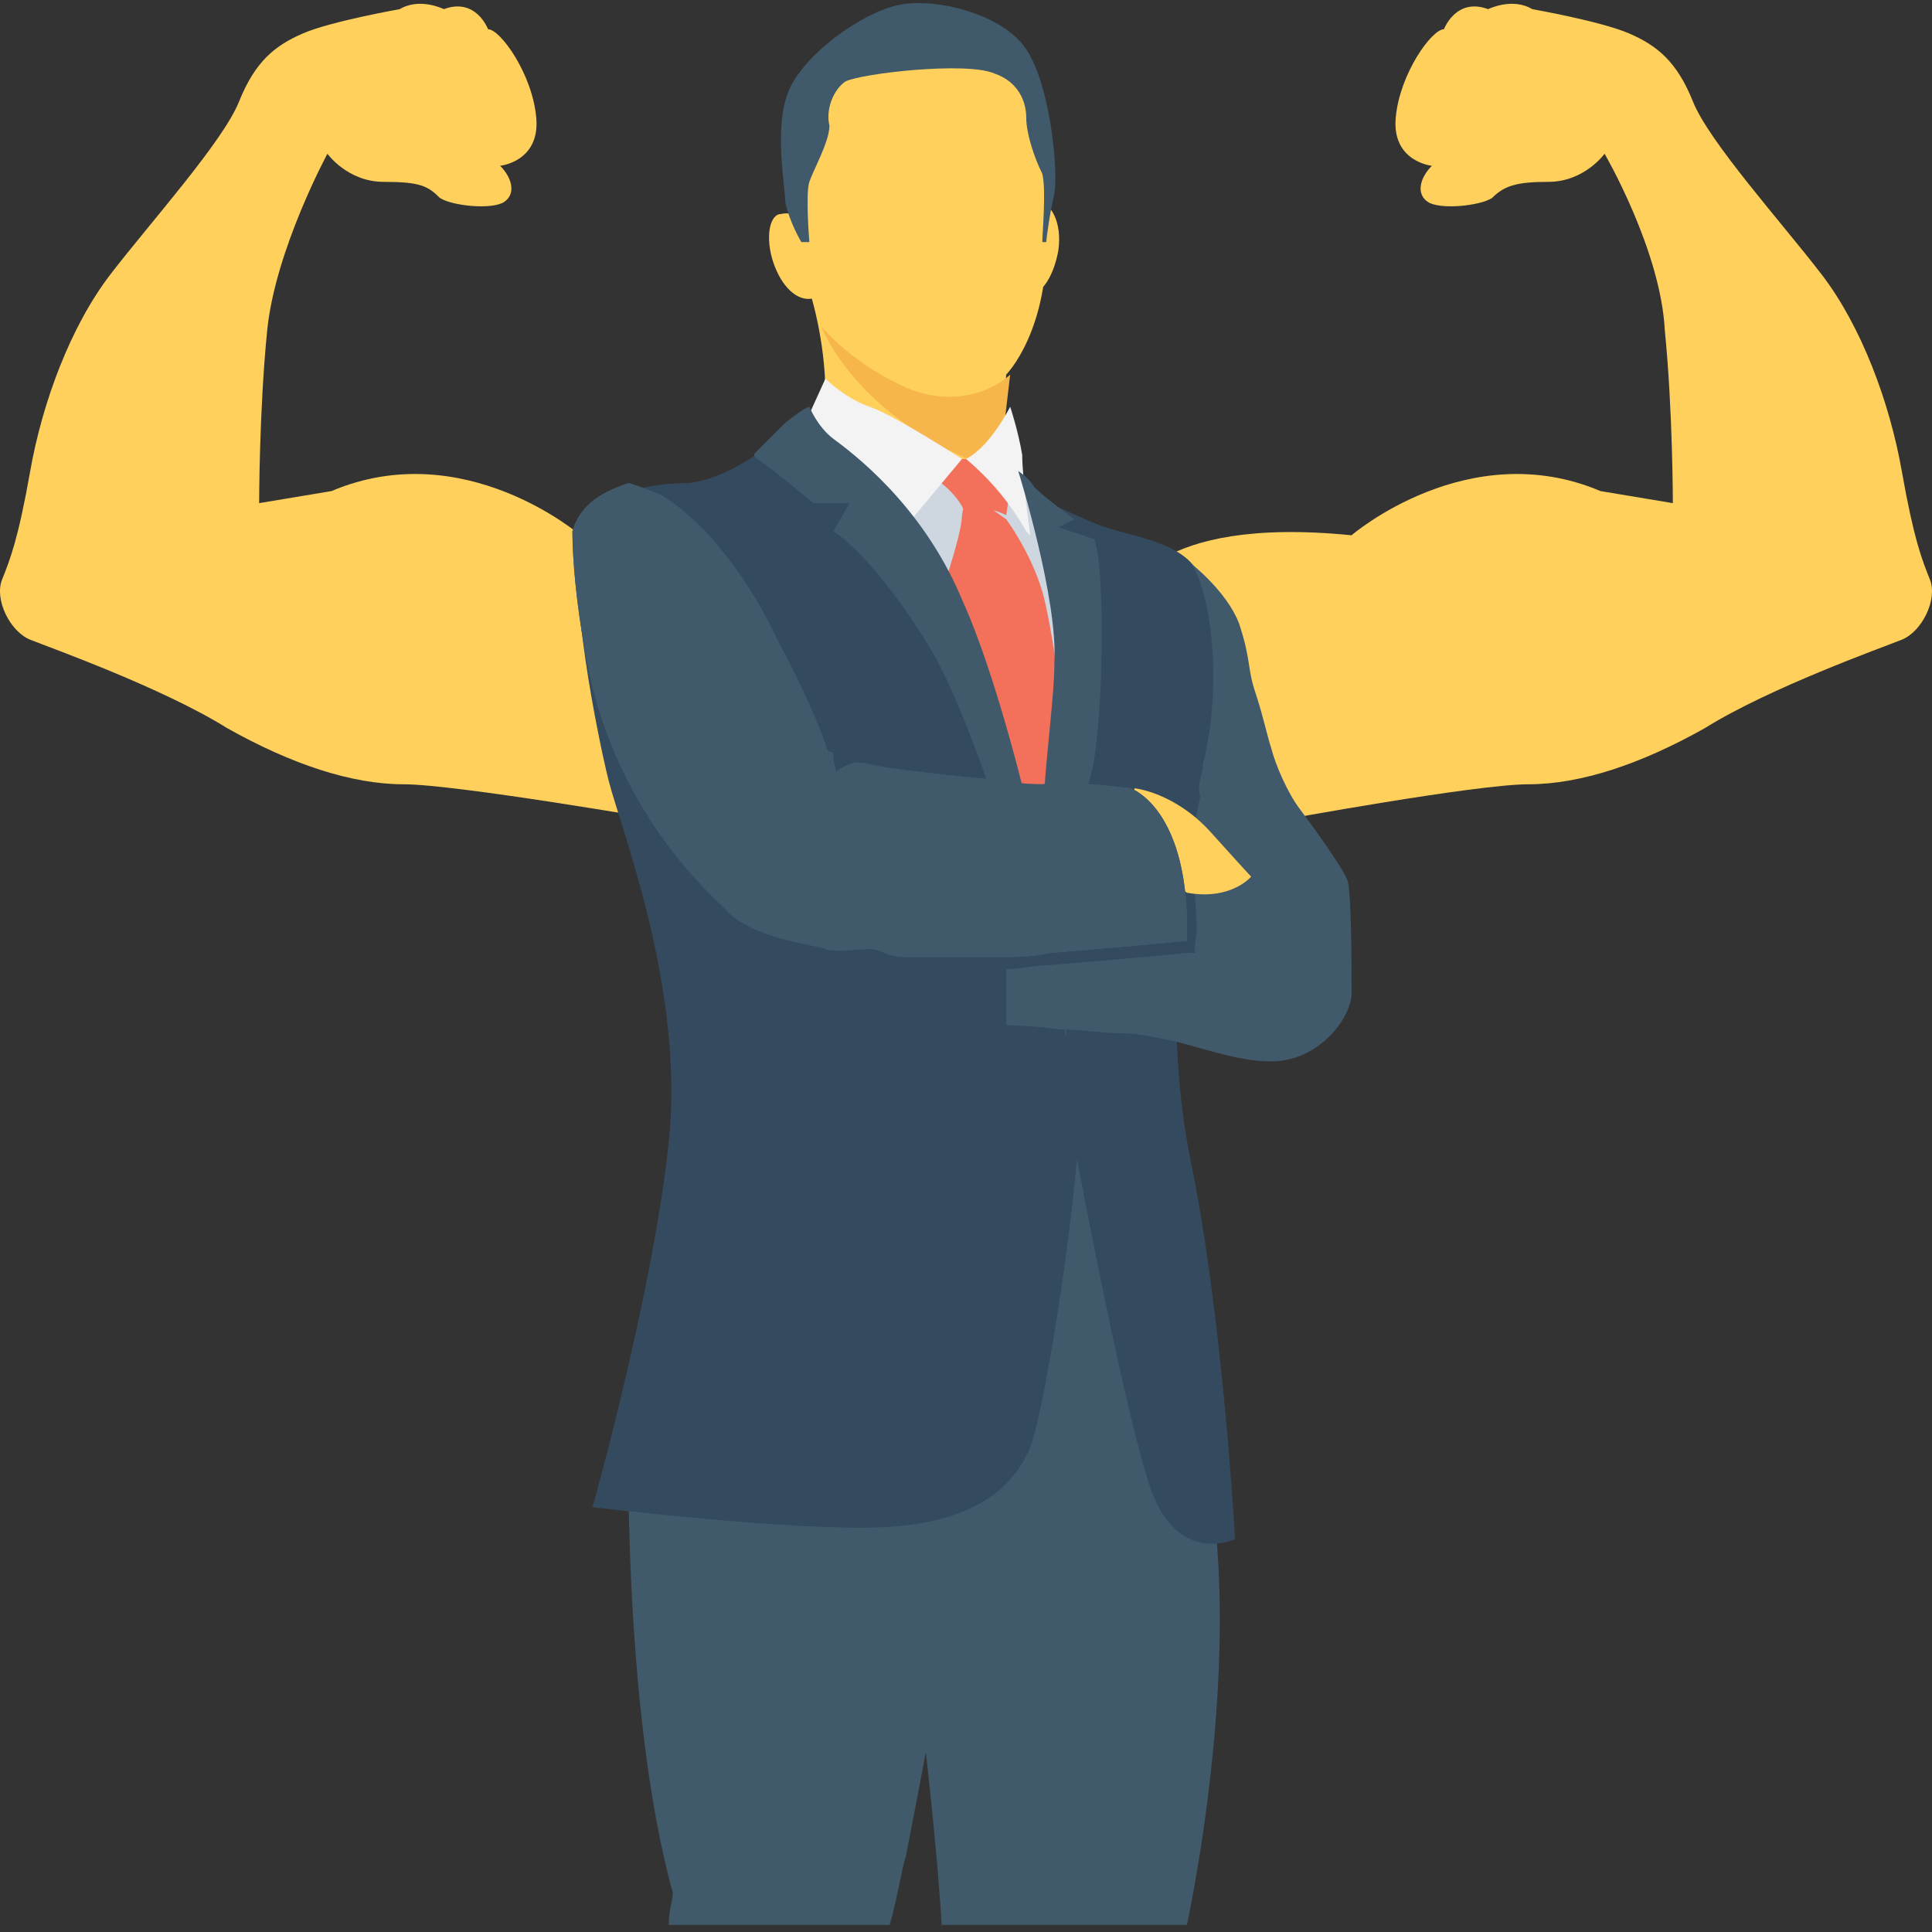 <?xml version="1.0" encoding="UTF-8"?> <!-- Generator: Adobe Illustrator 19.0.0, SVG Export Plug-In . SVG Version: 6.00 Build 0) --> <svg xmlns="http://www.w3.org/2000/svg" xmlns:xlink="http://www.w3.org/1999/xlink" id="Capa_1" x="0px" y="0px" viewBox="0 0 513.122 513.122" style="enable-background:new 0 0 513.122 513.122;" xml:space="preserve"><rect x="0" y="0" width="513.122" height="513.122" fill="#333333" stroke="none"/> <g> <path style="fill:#FFD15C;" d="M299.228,158.164c0,0,6.4-21.333,59.733-16c0,0,30.933-26.667,66.133-11.733l19.2,3.2 c0,0,0-24.533-2.133-45.867c-1.067-21.333-16-46.933-16-46.933s-5.333,7.467-14.933,7.467c-8.533,0-11.733,1.067-14.933,4.267 c-3.2,2.133-13.867,3.2-17.067,1.067c-3.2-2.133-2.133-6.4,1.067-9.6c0,0-10.667-1.067-9.6-12.8s9.6-23.467,12.8-23.467 c0,0,3.2-8.533,11.733-5.333c0,0,6.4-3.2,11.733,0c0,0,18.133,3.2,25.6,6.4s12.8,7.467,17.067,18.133 c4.267,10.667,23.467,32,34.133,45.867c10.667,13.867,18.133,34.133,21.333,52.267c3.2,18.133,5.333,23.467,7.467,28.8 c2.133,5.333-2.133,13.867-7.467,16c-5.333,2.133-35.2,12.8-52.267,23.467c-17.067,9.6-33.067,14.933-46.933,14.933 s-66.133,9.6-66.133,9.6L299.228,158.164z"></path> <path style="fill:#FFD15C;" d="M213.894,158.164c0,0-6.4-21.333-59.733-16c0,0-30.933-26.667-66.133-11.733l-19.2,3.2 c0,0,0-24.533,2.133-45.867s16-46.933,16-46.933s5.333,7.467,14.933,7.467s11.733,1.067,14.933,4.267 c3.2,2.133,13.867,3.2,17.067,1.067c3.2-2.133,2.133-6.4-1.067-9.6c0,0,10.667-1.067,9.6-12.8 c-1.067-11.733-9.6-23.467-12.8-23.467c0,0-3.2-8.533-11.733-5.333c0,0-6.4-3.2-11.733,0c0,0-18.133,3.2-25.6,6.4 c-7.467,3.2-12.8,7.467-17.067,18.133c-4.267,10.667-23.467,32-34.133,45.867s-18.133,34.133-21.333,52.267 s-5.333,23.467-7.467,28.8s2.133,13.867,7.467,16s35.2,12.8,52.267,23.467c17.067,9.6,33.067,14.933,46.933,14.933 s69.333,9.6,69.333,9.6L213.894,158.164z"></path> </g> <path style="fill:#415A6B;" d="M250.161,512.297c-1.067-19.2-4.267-46.933-4.267-46.933s-3.2,17.067-5.333,27.733 c-1.067,3.2-2.133,10.667-4.267,18.133h-58.667c0-4.267,1.067-6.4,1.067-8.533c-13.867-50.133-11.733-128-11.733-128l53.333-87.467 l78.933-10.667c0,0,19.2,81.067,23.467,128c4.267,39.467-3.2,86.4-7.467,106.667h-65.067V512.297z"></path> <g> <path style="fill:#FFD15C;" d="M214.961,77.097c0,0,4.267,12.8,4.267,27.733s-1.067,14.933-1.067,14.933l51.2,16l-3.2-18.133 l1.067-18.133c0,0,11.733-11.733,10.667-38.4c-1.067-26.667,0-27.733,0-27.733s0-18.133-14.933-22.4 c-14.933-4.267-38.4,1.067-42.667,6.4C214.961,23.764,210.694,65.364,214.961,77.097z"></path> <path style="fill:#FFD15C;" d="M205.361,69.63c2.133,6.4,6.4,10.667,10.667,9.6c3.2-1.067,4.267-6.4,2.133-12.8 c-2.133-6.4-6.4-10.667-10.667-9.6C204.294,56.83,203.228,63.23,205.361,69.63z"></path> <path style="fill:#FFD15C;" d="M281.094,66.43c-1.067,6.4-4.267,11.733-7.467,11.733c-3.2,0-6.4-5.333-5.333-12.8 c1.067-7.467,4.267-11.733,7.467-11.733C278.961,53.63,282.161,58.964,281.094,66.43z"></path> </g> <path style="fill:#415A6B;" d="M209.628,23.764c4.267-9.6,19.2-20.267,28.8-22.4c9.6-2.133,27.733,2.133,34.133,11.733 c6.4,9.6,8.533,32,7.467,38.4c-1.067,4.267-2.133,11.733-2.133,12.8h-1.067c0-2.133,1.067-13.867,0-18.133 c-2.133-4.267-4.267-10.667-4.267-14.933s-2.133-9.6-8.533-11.733c-7.467-3.2-35.2,0-39.467,2.133 c-3.2,2.133-5.333,7.467-4.267,11.733c0,4.267-4.267,11.733-5.333,14.933c-1.067,3.2,0,16,0,16h-2.133c0,0-3.2-5.333-4.267-10.667 C208.561,49.364,205.361,33.364,209.628,23.764z"></path> <path style="fill:#F7B64C;" d="M242.694,103.764c16,5.333,25.6-4.267,25.6-4.267l-2.133,18.133l2.133,8.533 c-40.533-12.8-50.133-39.467-50.133-39.467S226.694,97.364,242.694,103.764z"></path> <polygon style="fill:#CED6E0;" points="256.561,121.897 255.494,121.897 217.094,127.23 265.094,249.897 282.161,209.364 280.028,136.83 270.428,125.097 "></polygon> <g> <path style="fill:#F3705A;" d="M249.094,160.297l13.867,61.867h19.2l3.2-10.667c0,0-5.333-43.733-8.533-54.4 c-3.2-10.667-9.6-19.2-9.6-19.2l-10.667-7.467c0,0,0,1.067-1.067,6.4C255.494,142.164,249.094,160.297,249.094,160.297z"></path> <path style="fill:#F3705A;" d="M246.961,126.164c0,0,7.467,4.267,9.6,10.667c3.2-2.133,6.4-2.133,10.667,0l2.133-13.867 l-11.733-1.067h-2.133L246.961,126.164z"></path> </g> <ellipse style="fill:#415A6B;" cx="314.161" cy="223.23" rx="18.133" ry="21.333"></ellipse> <g> <path style="fill:#344A5E;" d="M281.094,134.697c0,0,2.133,1.067,9.6,4.267s21.333,4.267,26.667,11.733s8.533,32,3.2,53.333 c-5.333,21.333-12.8,62.933-4.267,104.533s11.733,100.267,11.733,100.267s-13.867,6.4-21.333-10.667S282.161,287.23,282.161,287.23 s-4.267-55.467-1.067-76.8s-2.133-68.267-3.2-72.533C277.894,133.63,281.094,134.697,281.094,134.697z"></path> <path style="fill:#344A5E;" d="M202.161,119.764c0,0-9.6,7.467-19.2,8.533c-9.6,0-25.6,2.133-28.8,14.933 c-3.2,12.8,4.267,51.2,7.467,64s20.267,55.467,16,96s-20.267,97.067-20.267,97.067s53.333,6.4,76.8,5.333 c24.533-1.067,35.2-10.667,39.467-21.333c4.267-10.667,13.867-74.667,12.8-89.6c-1.067-13.867-2.133-19.2-2.133-19.2 s-12.8-61.867-27.733-100.267c-14.933-38.4-43.733-59.733-43.733-59.733L202.161,119.764z"></path> </g> <g> <path style="fill:#F3F3F3;" d="M219.228,100.564c0,0,5.333,5.333,11.733,7.467c6.4,2.133,24.533,13.867,24.533,13.867l-16,19.2 l-25.6-28.8L219.228,100.564z"></path> <path style="fill:#F3F3F3;" d="M256.561,121.897L256.561,121.897c6.4,5.333,11.733,11.733,16,19.2l1.067,1.067 c0,0-2.133-14.933-2.133-21.333c-1.067-6.4-3.2-12.8-3.2-12.8S262.961,118.697,256.561,121.897z"></path> </g> <g> <path style="fill:#415A6B;" d="M214.961,108.03c0,0,2.133,5.333,6.4,8.533s23.467,17.067,34.133,42.667 c11.733,25.6,26.667,87.467,27.733,116.267c0,0-21.333-78.933-36.267-103.467c-14.933-24.533-25.6-30.933-25.6-30.933l4.267-7.467 h-9.6c0,0-12.8-10.667-14.933-11.733c-1.067-1.067-1.067-1.067,0-2.133c1.067-1.067,5.333-5.333,7.467-7.467 C213.894,108.03,214.961,108.03,214.961,108.03z"></path> <path style="fill:#415A6B;" d="M270.428,125.097c0,0,10.667,34.133,9.6,51.2c0,16-7.467,52.267,0,78.933c0,0,6.4-38.4,9.6-49.067 c3.2-10.667,4.267-53.333,1.067-62.933l-9.6-3.2l4.267-2.133c0,0-7.467-5.333-10.667-8.533 C273.628,127.23,270.428,125.097,270.428,125.097z"></path> <path style="fill:#415A6B;" d="M267.228,239.23v33.067c0,0,6.4,0,13.867,1.067c5.333,0,11.733,1.067,17.067,1.067 c4.267,0,8.533,1.067,13.867,2.133c8.533,2.133,17.067,5.333,25.6,5.333c12.8,0,21.333-11.733,21.333-18.133s0-26.667-1.067-29.867 c-1.067-3.2-9.6-14.933-12.8-19.2s-6.4-11.733-7.467-16c-1.067-3.2-2.133-8.533-4.267-14.933c-2.133-6.4-1.067-8.533-4.267-18.133 c-3.2-8.533-12.8-16-12.8-16c5.333,7.467,8.533,32,3.2,53.333c0,2.133-1.067,4.267-1.067,6.4l0,0l3.2,25.6c0,0-1.067,0-7.467,1.067 c-4.267,0-22.4,1.067-34.133,2.133C273.628,239.23,267.228,239.23,267.228,239.23z"></path> </g> <path style="fill:#344A5E;" d="M267.228,239.23c0,0,5.333,0,12.8,0c12.8,0,29.867-1.067,34.133-2.133c1.067,0,2.133,0,3.2,0 c0,4.267,1.067,8.533,0,13.867v2.133h-2.133c0,0-22.4,2.133-36.267,3.2c-3.2,0-8.533,1.067-10.667,1.067h-1.067V239.23z"></path> <path style="fill:#FFD15C;" d="M332.294,232.83c0,0-5.333,6.4-17.067,4.267l-18.133-14.933l4.267-12.8 c0,0,10.667,1.067,20.267,11.733C331.228,231.764,332.294,232.83,332.294,232.83z"></path> <path id="SVGCleanerId_0" style="fill:#415A6B;" d="M155.228,172.03c4.267,26.667,17.067,50.133,36.267,68.267 c1.067,1.067,2.133,2.133,3.2,3.2c8.533,6.4,22.4,7.467,24.533,8.533c2.133,1.067,8.533,0,11.733,0c3.2,0,4.267,2.133,9.6,2.133 c5.333,0,20.267,0,27.733,0c2.133,0,5.333,0,10.667-1.067c13.867-1.067,36.267-3.2,36.267-3.2 c1.067-35.2-14.933-40.533-14.933-40.533s-16-2.133-23.467-1.067c-2.133,0-5.333,0-10.667-1.067c-12.8-1.067-32-3.2-35.2-4.267 c-4.267-1.067-5.333,0-7.467,1.067s-1.067,2.133-2.133-2.133c0-4.267-1.067,0-2.133-4.267c-1.067-3.2-5.333-13.867-12.8-27.733 c-6.4-13.867-18.133-30.933-30.933-38.4c-2.133-1.067-5.333-2.133-8.533-3.2l0,0c-6.4,2.133-12.8,5.333-14.933,12.8 C152.028,148.564,153.094,160.297,155.228,172.03z"></path> <g> <path id="SVGCleanerId_0_1_" style="fill:#415A6B;" d="M155.228,172.03c4.267,26.667,17.067,50.133,36.267,68.267 c1.067,1.067,2.133,2.133,3.2,3.2c8.533,6.4,22.4,7.467,24.533,8.533c2.133,1.067,8.533,0,11.733,0c3.2,0,4.267,2.133,9.6,2.133 c5.333,0,20.267,0,27.733,0c2.133,0,5.333,0,10.667-1.067c13.867-1.067,36.267-3.2,36.267-3.2 c1.067-35.2-14.933-40.533-14.933-40.533s-16-2.133-23.467-1.067c-2.133,0-5.333,0-10.667-1.067c-12.8-1.067-32-3.2-35.2-4.267 c-4.267-1.067-5.333,0-7.467,1.067s-1.067,2.133-2.133-2.133c0-4.267-1.067,0-2.133-4.267c-1.067-3.2-5.333-13.867-12.8-27.733 c-6.4-13.867-18.133-30.933-30.933-38.4c-2.133-1.067-5.333-2.133-8.533-3.2l0,0c-6.4,2.133-12.8,5.333-14.933,12.8 C152.028,148.564,153.094,160.297,155.228,172.03z"></path> </g> <g> </g> <g> </g> <g> </g> <g> </g> <g> </g> <g> </g> <g> </g> <g> </g> <g> </g> <g> </g> <g> </g> <g> </g> <g> </g> <g> </g> <g> </g> </svg> 